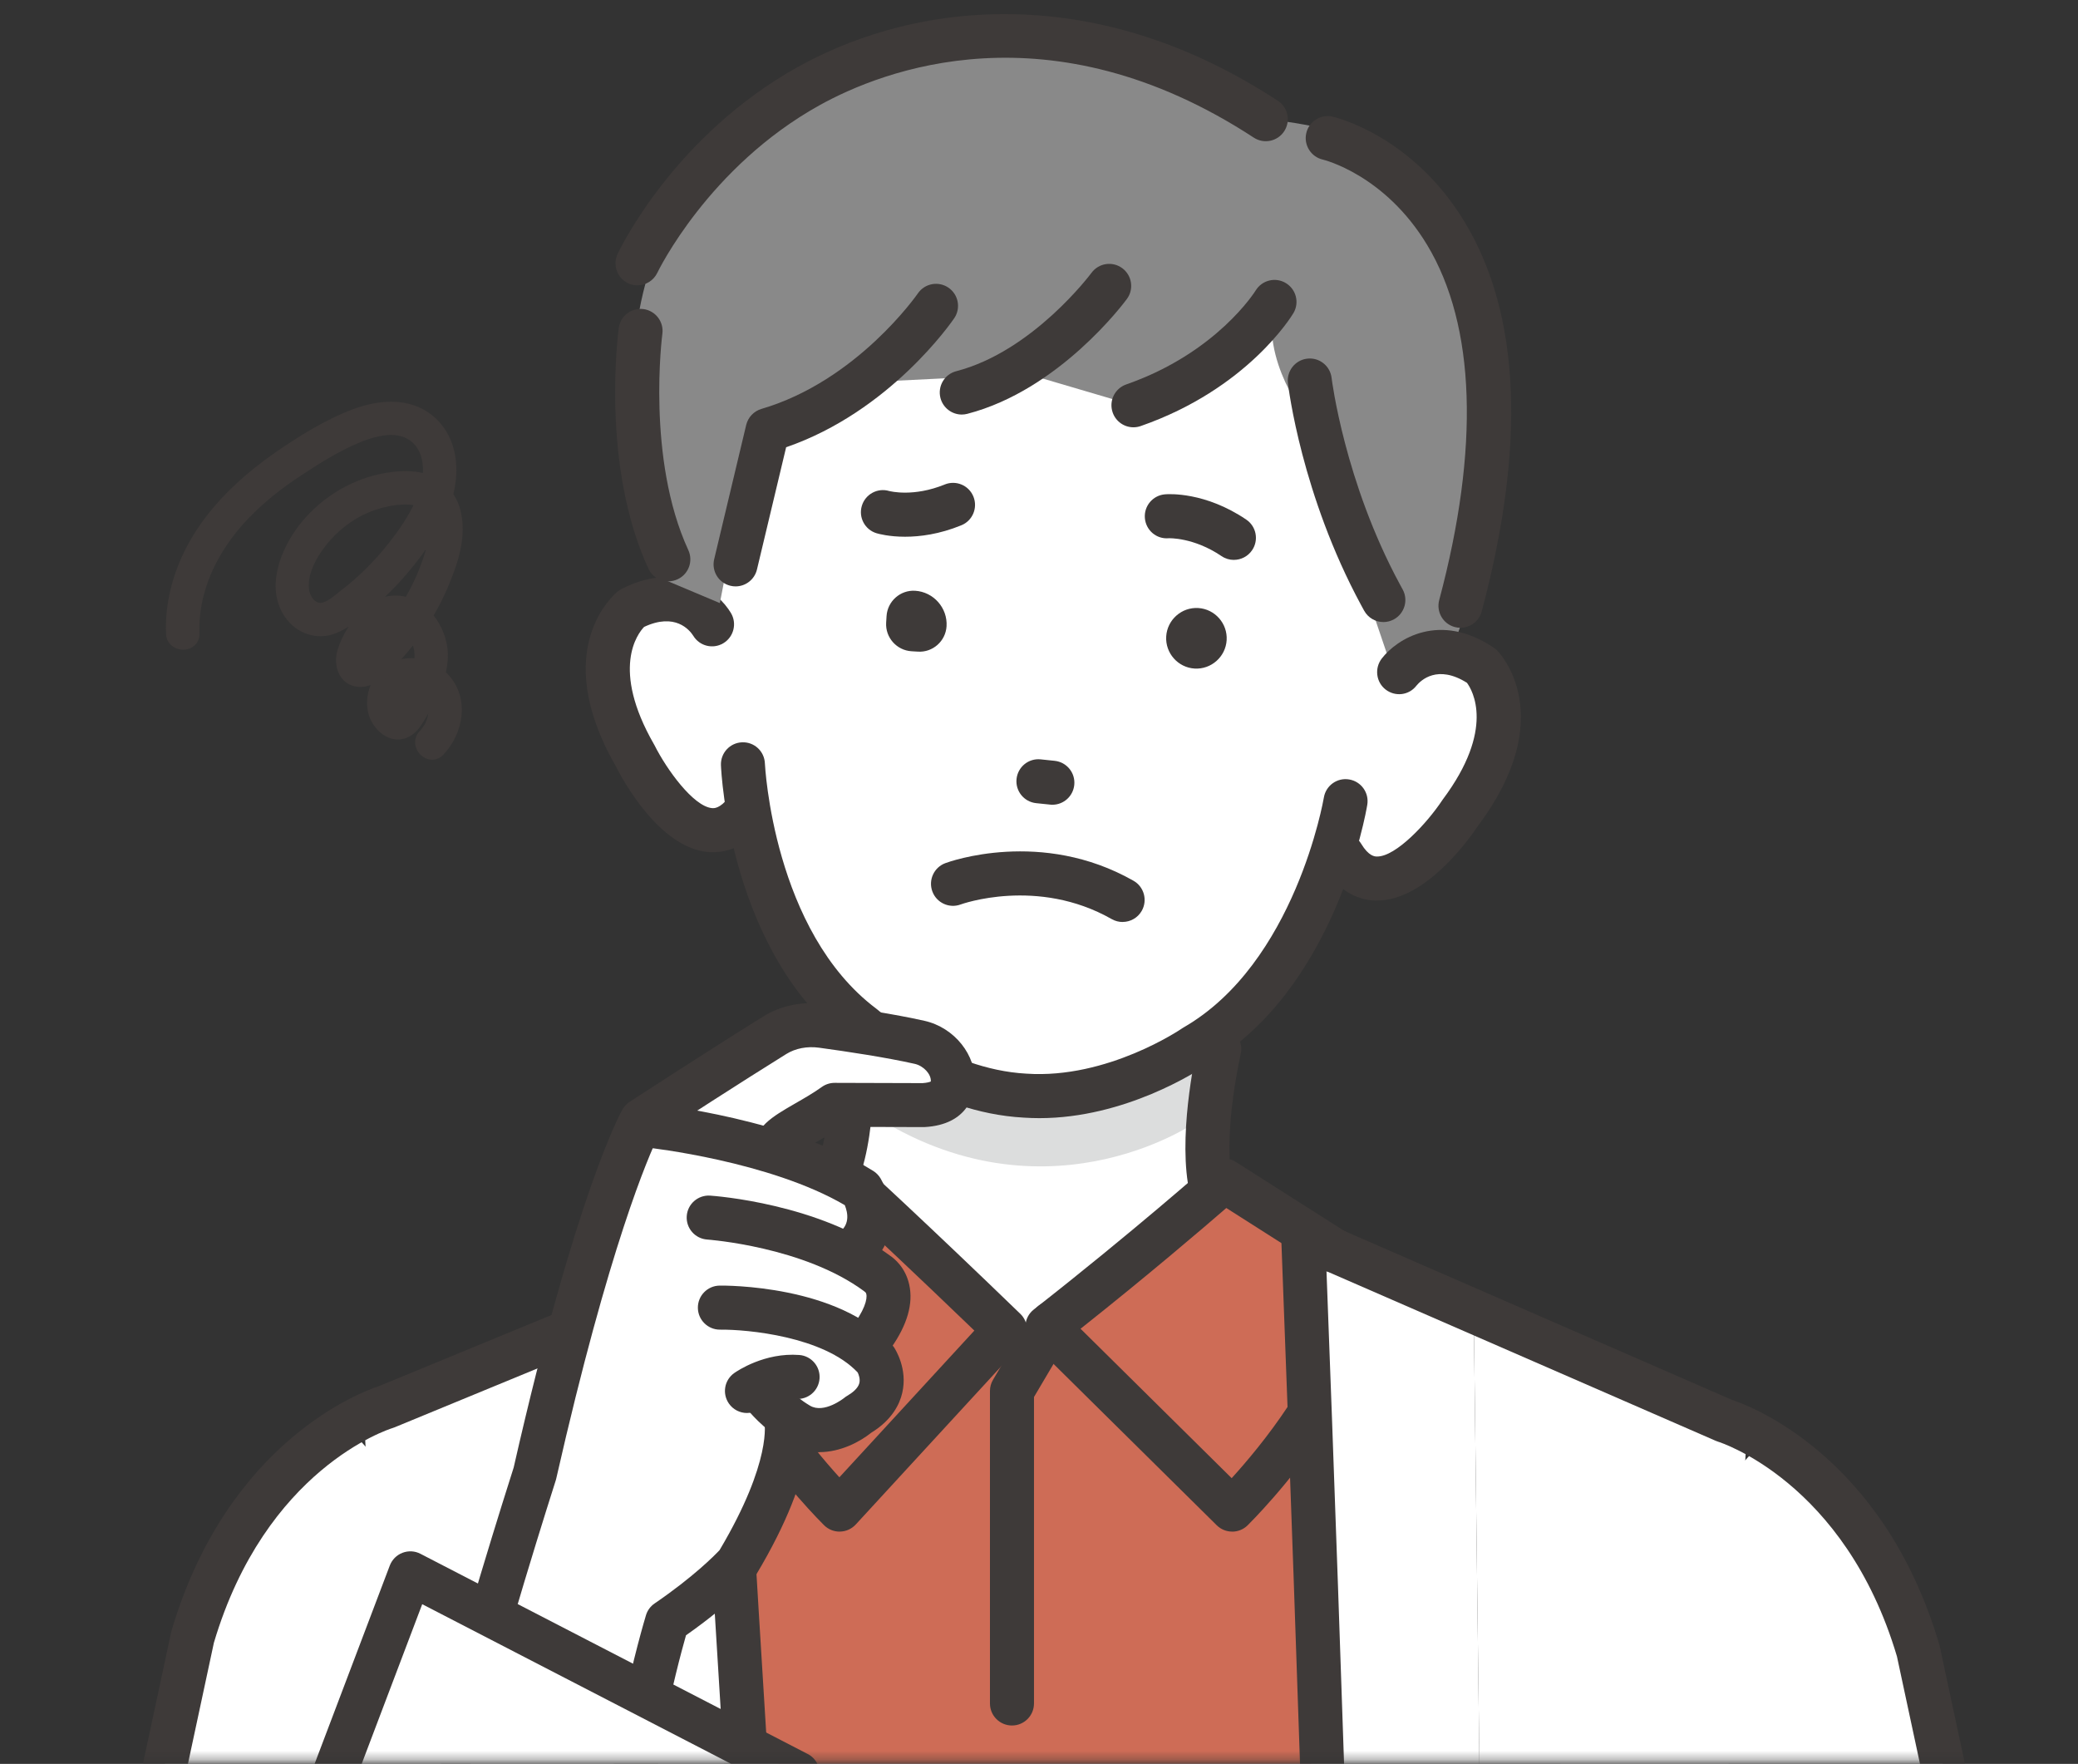 <svg width="238" height="202" viewBox="0 0 238 202" fill="none" xmlns="http://www.w3.org/2000/svg">
<rect x="0" y="0" width="238" height="202" fill="#333333" stroke="none"/>
<mask id="mask0_388_12084" style="mask-type:luminance" maskUnits="userSpaceOnUse" x="9" y="0" width="220" height="202">
<path d="M229 0H9V201.702H229V0Z" fill="white"/>
</mask>
<g mask="url(#mask0_388_12084)">
<path d="M81.143 292.699L88.857 293.46L86.287 215.164L83.964 144.156L74.774 148.641L68.445 152.455L72.693 316.691H83.355L81.143 292.699Z" fill="white"/>
<path d="M97.069 135.204C97.069 135.204 104.466 141.979 115.113 152.275L96.162 172.877C96.162 172.877 91.608 168.408 87.622 162.369L79.031 149.026L90.293 140.965L97.069 135.199V135.204Z" fill="white"/>
<path d="M140.215 135.204C140.215 135.204 132.818 141.979 122.172 152.275L141.122 172.877C141.122 172.877 145.677 168.408 149.662 162.369L163.408 147.816L147.249 139.679L140.21 135.199L140.215 135.204Z" fill="white"/>
<path d="M98.512 103.272C98.512 103.272 99.429 124.606 96.25 133.873L79.633 141.974L118.087 175.521L152.526 151.635L154.914 146.787L138.539 135.109C138.539 135.109 138.967 123.511 141.88 112.645L115.513 100.992L98.512 103.272Z" fill="white"/>
<path d="M86.287 215.163L89.632 317.15H151.763L149.365 144.156L151.264 141.962L139.691 135.686L115.898 154.043L97.069 135.207L74.773 148.641L83.964 144.156L86.287 215.163Z" fill="white"/>
<path d="M86.29 214.742L89.636 316.733H151.767L150.553 150.807L149.847 141.333L139.694 135.264L115.902 153.622L97.073 134.785L82.965 147.205L83.67 154.454L86.29 214.742Z" fill="#CE6C56"/>
<path d="M170.889 317.149H194.208L194.192 314.717V270.517L200.183 161.983L166.203 150.062L168.803 151.475L170.889 317.149Z" fill="white"/>
<path d="M151.766 317.15H170.892L168.806 151.476L166.206 150.063L149.367 144.156L151.766 317.15Z" fill="white"/>
<path d="M170.935 78.328C166.753 72.32 160.233 75.629 160.233 75.629L162.123 46.35L144.906 35.484L124.338 34.228L121.527 34.057L100.959 32.801L82.548 41.487L80.79 72.098C80.79 72.098 75.333 66.009 70.451 71.467C70.451 71.467 63.714 83.731 79.923 96.484C79.923 96.484 84.629 95.661 85.884 93.729C85.884 93.729 92.137 125.374 117.355 125.545C142.407 128.446 152.786 98.335 152.786 98.335C153.799 100.408 158.046 101.256 158.046 101.256C177.203 90.788 170.93 78.323 170.93 78.323L170.935 78.328Z" fill="white"/>
<path d="M97.492 117.023C97.492 117.023 121.929 132.293 137.539 118.375L136.854 128.586C136.854 128.586 119.057 140.909 98.676 126.82L97.492 117.023Z" fill="#DCDDDD"/>
<path d="M119.042 128.051C118.447 128.051 117.848 128.03 117.243 127.99C106.667 127.42 98.268 120.368 97.265 119.495C83.605 109.169 82.608 88.511 82.572 87.633C82.517 86.241 83.595 85.066 84.986 85.01C86.387 84.95 87.55 86.034 87.606 87.427C87.616 87.613 88.563 106.662 100.369 115.52C100.429 115.565 100.485 115.611 100.54 115.656C100.616 115.722 108.284 122.456 117.555 122.955C126.857 123.591 135.286 117.84 135.367 117.785C135.422 117.744 135.488 117.704 135.548 117.669C148.341 110.319 151.596 91.528 151.626 91.336C151.853 89.964 153.148 89.031 154.523 89.263C155.894 89.49 156.826 90.786 156.599 92.158C156.458 93.026 152.956 113.406 138.143 121.992C137.105 122.693 128.867 128.051 119.042 128.051Z" fill="#3E3A39"/>
<path d="M141.319 64.121C140.83 64.121 140.342 63.98 139.908 63.688C136.699 61.514 133.872 61.64 133.847 61.64C132.451 61.761 131.242 60.727 131.126 59.334C131.01 57.947 132.038 56.726 133.429 56.61C133.887 56.57 138.049 56.328 142.74 59.506C143.894 60.288 144.191 61.856 143.41 63.007C142.921 63.728 142.13 64.117 141.324 64.117L141.319 64.121Z" fill="#3E3A39"/>
<path d="M103.657 61.467C101.823 61.467 100.624 61.134 100.397 61.068C99.067 60.67 98.306 59.262 98.71 57.926C99.108 56.599 100.498 55.842 101.823 56.226C101.98 56.266 104.63 56.942 108.202 55.484C109.492 54.959 110.963 55.575 111.487 56.866C112.011 58.158 111.397 59.631 110.107 60.155C107.593 61.184 105.355 61.467 103.663 61.467H103.657Z" fill="#3E3A39"/>
<path d="M136.819 76.563C134.914 76.447 133.453 74.792 133.569 72.885C133.685 70.978 135.337 69.515 137.242 69.632C139.147 69.748 140.608 71.402 140.492 73.309C140.376 75.216 138.723 76.679 136.819 76.563Z" fill="#3E3A39"/>
<path d="M105.137 74.626L104.391 74.581C102.693 74.475 101.388 73.002 101.494 71.302L101.54 70.555C101.645 68.855 103.117 67.549 104.815 67.654C106.921 67.786 108.543 69.617 108.412 71.725C108.306 73.425 106.835 74.732 105.137 74.626Z" fill="#3E3A39"/>
<path d="M120.535 92.159C120.449 92.159 120.358 92.159 120.273 92.144L118.67 91.978C117.285 91.831 116.282 90.59 116.428 89.208C116.574 87.821 117.809 86.817 119.194 86.963L120.797 87.13C122.182 87.276 123.185 88.517 123.039 89.899C122.903 91.196 121.809 92.159 120.535 92.159Z" fill="#3E3A39"/>
<path d="M96.299 135.749C96.052 135.749 95.8 135.713 95.553 135.633C94.223 135.219 93.483 133.807 93.896 132.475C95.584 127.037 94.989 117.281 94.984 117.18C94.898 115.787 95.951 114.592 97.337 114.501C98.728 114.415 99.922 115.47 100.013 116.857C100.043 117.296 100.673 127.637 98.707 133.968C98.37 135.048 97.377 135.744 96.304 135.744L96.299 135.749Z" fill="#3E3A39"/>
<path d="M138.534 137.628C137.315 137.628 136.242 136.735 136.05 135.489C135.032 128.911 137.103 119.947 137.194 119.568C137.511 118.211 138.867 117.374 140.222 117.687C141.578 118.004 142.419 119.361 142.102 120.718C142.081 120.799 140.167 129.113 141.033 134.717C141.245 136.094 140.303 137.381 138.927 137.597C138.796 137.618 138.665 137.628 138.539 137.628H138.534Z" fill="#3E3A39"/>
<path d="M81.67 97.598C81.443 97.598 81.227 97.588 81.025 97.568C75.493 97.008 71.356 89.391 70.495 87.686C62.816 74.247 70.449 67.977 70.777 67.714C70.908 67.608 71.049 67.523 71.195 67.447C77.811 64.072 82.28 67.78 83.721 70.211C84.431 71.407 84.033 72.956 82.839 73.667C81.65 74.373 80.118 73.99 79.403 72.809C78.969 72.133 77.322 70.131 73.77 71.795C73.049 72.547 69.92 76.557 74.898 85.229C74.923 85.269 74.944 85.315 74.969 85.355C76.359 88.125 79.408 92.332 81.534 92.544C81.756 92.564 82.436 92.635 83.464 91.318C84.325 90.223 85.907 90.031 87.001 90.889C88.094 91.752 88.286 93.336 87.429 94.43C85.439 96.968 83.298 97.593 81.675 97.593L81.67 97.598Z" fill="#3E3A39"/>
<path d="M145.973 34.571C145.973 34.571 143.192 42.496 129.819 46.41L117.742 42.854L96.162 43.918L86.608 47.611L82.447 69.066L75.438 66.115C75.438 66.115 64.343 31.332 84.386 16.37C84.386 16.37 110.547 -8.394 144.98 13.651C144.98 13.651 158.902 14.887 162.056 19.795C162.056 19.795 177.615 45.179 166.198 74.675L159.109 75.634L149.687 47.883C149.687 47.883 144.295 41.29 145.963 34.571H145.973Z" fill="#898989"/>
<path d="M129.816 48.934C128.773 48.934 127.801 48.283 127.438 47.239C126.98 45.922 127.675 44.484 128.99 44.026C139.379 40.408 143.768 33.341 143.813 33.27C144.534 32.085 146.081 31.697 147.27 32.418C148.459 33.134 148.847 34.673 148.137 35.863C147.925 36.217 142.856 44.54 130.648 48.793C130.376 48.888 130.093 48.934 129.821 48.934H129.816Z" fill="#3E3A39"/>
<path d="M110.152 47.474C109.034 47.474 108.011 46.717 107.714 45.582C107.366 44.235 108.172 42.858 109.522 42.51C118.31 40.235 124.946 31.336 125.011 31.245C125.837 30.125 127.409 29.883 128.533 30.71C129.652 31.533 129.893 33.112 129.072 34.232C128.76 34.655 121.333 44.659 110.787 47.393C110.576 47.448 110.364 47.474 110.152 47.474Z" fill="#3E3A39"/>
<path d="M84.25 67.154C84.058 67.154 83.857 67.134 83.66 67.083C82.305 66.76 81.474 65.398 81.796 64.047L85.464 48.666C85.676 47.788 86.341 47.087 87.207 46.829C98.176 43.616 105.054 33.703 105.125 33.603C105.911 32.452 107.478 32.16 108.626 32.942C109.775 33.724 110.073 35.292 109.292 36.443C108.984 36.892 101.93 47.122 90.039 51.218L86.698 65.217C86.421 66.377 85.388 67.154 84.25 67.154Z" fill="#3E3A39"/>
<path d="M73.012 32.679C72.655 32.679 72.287 32.604 71.939 32.437C70.685 31.842 70.145 30.344 70.735 29.083C70.992 28.533 77.22 15.533 91.418 7.648C96.563 4.793 104.992 1.433 115.946 1.625C126.346 1.812 136.574 5.146 146.354 11.538C147.518 12.299 147.846 13.863 147.085 15.028C146.324 16.194 144.762 16.522 143.598 15.76C120.204 0.475 101.017 8.077 93.857 12.057C81.13 19.125 75.345 31.111 75.29 31.232C74.856 32.14 73.955 32.674 73.007 32.674L73.012 32.679Z" fill="#3E3A39"/>
<path d="M76.548 66.579C75.596 66.579 74.684 66.034 74.26 65.111C68.814 53.291 70.784 38.193 70.87 37.557C71.056 36.175 72.326 35.212 73.706 35.398C75.082 35.585 76.049 36.856 75.863 38.233C75.843 38.374 74.013 52.529 78.835 62.997C79.42 64.263 78.866 65.761 77.601 66.341C77.258 66.498 76.901 66.574 76.548 66.574V66.579Z" fill="#3E3A39"/>
<path d="M158.448 71.239C157.556 71.239 156.695 70.765 156.236 69.928L155.889 69.292C149.076 56.691 147.57 44.387 147.509 43.873C147.348 42.49 148.336 41.234 149.716 41.073C151.097 40.906 152.352 41.9 152.513 43.282C152.528 43.419 153.989 55.183 160.318 66.891L160.65 67.501C161.32 68.722 160.872 70.256 159.652 70.927C159.27 71.138 158.851 71.239 158.443 71.239H158.448Z" fill="#3E3A39"/>
<path d="M167.27 71.895C167.053 71.895 166.837 71.865 166.62 71.809C165.275 71.451 164.479 70.069 164.837 68.722C169.482 51.333 169.008 37.279 163.466 28.068C158.599 19.981 151.575 18.291 151.504 18.276C150.149 17.963 149.303 16.611 149.61 15.254C149.917 13.897 151.273 13.045 152.628 13.358C153.001 13.443 161.823 15.562 167.779 25.465C174.133 36.023 174.783 51.015 169.704 70.023C169.401 71.148 168.384 71.895 167.27 71.895Z" fill="#3E3A39"/>
<path d="M85.608 207.079C84.288 207.079 83.18 206.05 83.094 204.713C81.466 178.749 79.738 148.93 79.723 148.633C79.642 147.24 80.706 146.05 82.091 145.969C83.492 145.888 84.671 146.953 84.752 148.34C84.767 148.638 86.495 178.441 88.122 204.395C88.208 205.788 87.155 206.983 85.764 207.069C85.709 207.069 85.659 207.069 85.603 207.069L85.608 207.079Z" fill="#3E3A39"/>
<path d="M153.222 280.168C153.222 280.168 153.187 280.168 153.167 280.168C151.776 280.137 150.673 278.982 150.703 277.59C151.151 257.119 146.813 143.52 146.768 142.375C146.712 140.983 147.796 139.813 149.186 139.757C150.557 139.687 151.746 140.786 151.801 142.179C151.983 146.86 156.19 257.074 155.741 277.696C155.711 279.068 154.588 280.163 153.222 280.163V280.168Z" fill="#3E3A39"/>
<path d="M115.902 197.605C114.511 197.605 113.383 196.475 113.383 195.082V159.296C113.383 158.842 113.504 158.398 113.736 158.01L118.326 150.246C119.036 149.046 120.578 148.652 121.777 149.358C122.976 150.07 123.369 151.613 122.664 152.814L118.426 159.987V195.082C118.426 196.475 117.298 197.605 115.907 197.605H115.902Z" fill="#3E3A39"/>
<path d="M96.159 175.402C95.499 175.402 94.869 175.145 94.395 174.681C94.204 174.489 89.599 169.949 85.517 163.759C84.751 162.599 85.069 161.03 86.233 160.263C87.391 159.496 88.954 159.814 89.724 160.98C92.002 164.435 94.501 167.381 96.138 169.182L111.597 152.379C104.825 145.856 99.535 140.917 97.005 138.572L83.875 149.74C82.817 150.643 81.224 150.512 80.322 149.453C79.421 148.393 79.552 146.799 80.61 145.896L95.438 133.28C96.406 132.458 97.832 132.483 98.769 133.34C98.844 133.406 106.311 140.256 116.862 150.462C117.845 151.415 117.89 152.979 116.963 153.983L98.013 174.585C97.549 175.089 96.904 175.382 96.224 175.397C96.204 175.397 96.179 175.397 96.159 175.397V175.402Z" fill="#3E3A39"/>
<path d="M141.123 175.4C140.483 175.4 139.843 175.158 139.354 174.673L118.187 153.748C117.673 153.239 117.401 152.533 117.441 151.806C117.482 151.08 117.834 150.409 118.404 149.965C129.655 141.162 138.457 133.389 138.543 133.313C139.384 132.566 140.614 132.47 141.561 133.076L154.163 141.092C155.337 141.838 155.684 143.397 154.939 144.572C154.193 145.748 152.636 146.096 151.462 145.349L140.453 138.342C137.747 140.688 131.459 146.066 123.76 152.169L141.067 169.281C142.7 167.485 145.244 164.498 147.562 160.982C148.328 159.822 149.895 159.499 151.054 160.266C152.213 161.033 152.535 162.597 151.769 163.762C147.683 169.952 143.083 174.492 142.891 174.683C142.403 175.163 141.763 175.405 141.128 175.405L141.123 175.4Z" fill="#3E3A39"/>
<path d="M240.66 280.685L222.168 200.551C222.168 200.551 215.85 170.723 202.034 164.836L177.29 192.505L187.77 261.445L191.095 273.365L168.109 280.594C168.109 280.594 170.336 304.818 170.16 316.688H192.103L234.649 305.297C234.649 305.297 245.255 296.005 240.65 280.685H240.66Z" fill="white"/>
<path d="M225.24 217.422C224.076 217.422 223.033 216.61 222.781 215.429L217.264 189.697C211.318 169.67 196.928 165.15 196.782 165.105C196.686 165.075 196.59 165.039 196.5 164.999L151.807 145.527C150.533 144.972 149.948 143.484 150.502 142.207C151.057 140.931 152.543 140.346 153.818 140.901L198.389 160.323C200.263 160.933 215.702 166.593 222.121 188.355C222.141 188.416 222.156 188.476 222.166 188.542L227.704 214.365C227.996 215.727 227.129 217.069 225.769 217.362C225.592 217.402 225.411 217.417 225.24 217.417V217.422Z" fill="#3E3A39"/>
<path d="M70.873 315.579H47.549L47.569 313.147V268.947L41.578 160.413L75.558 148.492L72.959 149.9L70.873 315.579Z" fill="white"/>
<path d="M1.102 279.118L19.594 198.985C19.594 198.985 25.912 169.157 39.728 163.27L64.472 190.939L53.992 259.878L50.667 271.798L73.653 279.027C73.653 279.027 71.426 303.251 71.602 315.121H49.659L7.113 303.731C7.113 303.731 -3.493 294.438 1.112 279.118H1.102Z" fill="white"/>
<path d="M16.864 214.248C16.688 214.248 16.512 214.228 16.335 214.192C14.975 213.9 14.108 212.558 14.4 211.196L19.59 186.972C19.605 186.911 19.62 186.846 19.636 186.785C26.09 164.912 41.649 159.308 43.398 158.743L82.971 142.428C84.26 141.899 85.732 142.514 86.261 143.8C86.79 145.087 86.175 146.565 84.89 147.095L45.217 163.449C45.141 163.479 45.06 163.51 44.98 163.535C44.395 163.716 30.403 168.246 24.498 188.127L19.328 212.255C19.076 213.441 18.028 214.248 16.869 214.248H16.864Z" fill="#3E3A39"/>
<path d="M76.021 187.042C82.213 183.773 86.647 177.079 86.647 177.079C90.955 169.305 93.656 162.354 93.656 162.354C97.49 164.276 97.909 162.763 97.909 162.763C102.02 161.552 99.909 157.032 99.909 157.032C97.939 154.802 99.632 154.217 99.632 154.217C103.27 149.026 100.116 147.195 100.116 147.195C97.218 145.041 98.76 146.04 98.76 146.04C101.118 143.063 99.4 138.796 99.4 138.796C97.899 135.663 93.092 133.615 89.802 132.995L88.648 131.9C87.272 131.678 95.223 127.864 95.223 127.864L105.371 127.894C111.402 127.572 107.573 121.397 107.573 121.397C102.897 119.879 90.764 118.426 90.764 118.426C86.159 119.874 73.497 128.298 73.497 128.298C73.497 128.298 64.543 145.53 62.427 169.199C62.427 169.199 54.718 189.181 52.219 200.107L72.237 214.853C70.524 205.268 76.026 187.047 76.026 187.047L76.021 187.042Z" fill="white"/>
<path d="M52.213 202.629C52.027 202.629 51.84 202.609 51.649 202.564C50.294 202.251 49.447 200.899 49.754 199.542C52.183 188.918 58.27 169.829 58.834 168.059C65.989 136.581 71.083 127.42 71.299 127.046C71.501 126.698 71.778 126.401 72.116 126.179C72.206 126.118 81.402 120.145 87.408 116.412C89.448 115.141 91.968 114.637 94.502 114.98C97.787 115.429 102.428 116.125 105.894 116.907C109.321 117.679 111.85 120.852 111.648 124.126C111.583 125.215 110.968 128.802 105.874 129.074C105.829 129.074 105.779 129.079 105.733 129.074L96.376 129.049C95.444 129.67 94.472 130.23 93.595 130.734C92.86 131.158 91.902 131.708 91.434 132.061C91.131 132.918 90.376 133.579 89.413 133.715C88.038 133.912 86.758 132.954 86.561 131.576C86.219 129.165 88.471 127.869 91.081 126.365C92.124 125.765 93.202 125.145 94.119 124.484C94.547 124.176 95.061 124.01 95.591 124.01H95.596L105.663 124.04C106.182 124.005 106.484 123.914 106.61 123.853C106.61 123.843 106.61 123.838 106.61 123.828C106.66 123.016 105.784 122.067 104.776 121.835C101.481 121.094 96.996 120.418 93.812 119.984C92.441 119.797 91.106 120.055 90.058 120.705C84.949 123.878 77.507 128.696 75.416 130.053C74.323 132.313 69.768 142.644 63.716 169.295C63.701 169.365 63.681 169.436 63.661 169.507C63.595 169.708 57.106 189.983 54.662 200.677C54.395 201.847 53.357 202.639 52.208 202.639L52.213 202.629Z" fill="#3E3A39"/>
<path d="M97.215 145.955C96.364 145.955 95.532 145.521 95.059 144.739C94.338 143.549 94.716 141.995 95.905 141.274C97.386 140.371 97.129 138.933 96.757 138.015C88.161 132.975 74.365 131.447 74.224 131.432C72.838 131.285 71.841 130.039 71.987 128.657C72.133 127.27 73.382 126.266 74.758 126.417C75.398 126.488 90.514 128.163 100.022 134.1C100.369 134.317 100.661 134.62 100.868 134.978C102.45 137.707 103.125 142.792 98.515 145.592C98.107 145.839 97.659 145.96 97.21 145.96L97.215 145.955Z" fill="#3E3A39"/>
<path d="M100.008 155.407C99.509 155.407 99.005 155.26 98.562 154.948C97.423 154.146 97.146 152.577 97.947 151.437C99.282 149.53 99.393 148.37 99.141 148.011C99.066 147.981 99.146 148.001 98.995 147.89C92.087 142.76 81.108 141.963 80.997 141.953C79.612 141.857 78.559 140.656 78.654 139.269C78.745 137.882 79.949 136.833 81.335 136.923C81.844 136.959 93.821 137.811 101.933 143.794C102.452 144.142 103.711 145.166 104.14 147.134C104.613 149.283 103.918 151.709 102.074 154.342C101.585 155.044 100.804 155.417 100.008 155.417V155.407Z" fill="#3E3A39"/>
<path d="M93.816 166.312C92.632 166.312 91.403 166.034 90.204 165.323C87.322 163.613 85.689 161.524 85.513 161.292C84.671 160.182 84.883 158.603 85.991 157.756C87.1 156.914 88.677 157.125 89.523 158.235C89.523 158.235 90.728 159.769 92.773 160.979C94.381 161.933 96.668 160.107 96.693 160.087C96.799 160.001 96.92 159.91 97.041 159.844C97.585 159.527 98.265 159.017 98.422 158.402C98.543 157.917 98.346 157.408 98.235 157.176C94.35 153.049 85.583 152.237 82.48 152.272C82.469 152.272 82.459 152.272 82.449 152.272C81.074 152.272 79.95 151.163 79.93 149.786C79.91 148.393 81.023 147.248 82.414 147.228C82.968 147.218 96.079 147.112 102.18 154.018C102.256 154.104 102.326 154.194 102.392 154.29C102.553 154.537 103.974 156.767 103.339 159.506C103.047 160.788 102.185 162.609 99.777 164.082C98.487 165.121 96.26 166.301 93.826 166.301L93.816 166.312Z" fill="#3E3A39"/>
<path d="M72.61 216.038C71.41 216.038 70.352 215.18 70.131 213.959C68.332 203.895 73.753 185.745 73.985 184.978C74.151 184.428 74.499 183.949 74.978 183.626C79.422 180.589 81.835 178.138 82.415 177.522C88.506 167.257 87.554 162.853 87.544 162.812C87.559 162.883 87.574 162.913 87.574 162.913L92.356 161.324C92.688 162.333 93.988 167.998 86.607 180.332C86.531 180.458 86.441 180.579 86.345 180.695C86.239 180.816 83.77 183.621 78.57 187.274C77.547 190.885 73.703 205.313 75.089 213.071C75.335 214.444 74.424 215.755 73.053 215.997C72.902 216.023 72.756 216.038 72.605 216.038H72.61Z" fill="#3E3A39"/>
<path d="M85.556 161.818C84.76 161.818 83.974 161.439 83.485 160.738C82.694 159.598 82.961 158.044 84.095 157.242C84.438 157 87.582 154.871 91.547 155.174C92.933 155.28 93.971 156.496 93.865 157.883C93.759 159.27 92.55 160.309 91.159 160.203C88.967 160.032 87.002 161.359 86.982 161.374C86.544 161.671 86.05 161.818 85.556 161.818Z" fill="#3E3A39"/>
<path d="M128.579 105.587C128.155 105.587 127.727 105.481 127.334 105.259C118.809 100.406 110.112 103.549 110.027 103.579C108.722 104.064 107.27 103.398 106.787 102.091C106.303 100.785 106.968 99.332 108.273 98.848C108.717 98.681 119.282 94.867 129.823 100.865C131.032 101.551 131.456 103.095 130.77 104.306C130.307 105.123 129.455 105.582 128.579 105.582V105.587Z" fill="#3E3A39"/>
<path d="M157.721 103.134C157.675 103.134 157.63 103.134 157.585 103.134C155.897 103.099 153.488 102.392 151.579 99.219C150.858 98.029 151.241 96.475 152.435 95.759C153.624 95.037 155.176 95.426 155.892 96.616C156.768 98.069 157.459 98.084 157.69 98.089C157.706 98.089 157.716 98.089 157.731 98.089C159.892 98.089 163.434 94.276 165.163 91.678C165.188 91.637 165.218 91.597 165.243 91.562C171.285 83.485 168.629 79.026 168.014 78.194C164.644 76.075 162.739 77.901 162.225 78.526C161.374 79.631 159.807 79.818 158.703 78.97C157.6 78.118 157.408 76.524 158.255 75.419C159.988 73.164 164.911 70.006 171.103 74.188C171.239 74.279 171.37 74.39 171.486 74.506C171.783 74.809 178.636 82.017 169.319 94.523C168.261 96.112 163.268 103.129 157.721 103.129V103.134Z" fill="#3E3A39"/>
<path d="M26.148 235.181L47.003 180.18L91.358 203.102L84.248 249.896L26.148 235.181Z" fill="white"/>
<path d="M84.248 252.416C84.041 252.416 83.835 252.391 83.628 252.341L25.528 237.626C24.833 237.449 24.244 236.985 23.911 236.344C23.578 235.704 23.533 234.957 23.79 234.286L44.645 179.285C44.902 178.614 45.431 178.08 46.101 177.827C46.771 177.57 47.522 177.61 48.157 177.943L92.506 200.866C93.469 201.36 94.003 202.415 93.841 203.484L86.732 250.277C86.626 250.979 86.228 251.604 85.634 251.998C85.216 252.275 84.732 252.416 84.238 252.416H84.248ZM29.509 233.429L82.177 246.766L88.596 204.508L48.358 183.714L29.509 233.429Z" fill="#3E3A39"/>
</g>
<g clip-path="url(#clip0_388_12084)">
<path d="M50.463 77.176C50.666 76.391 50.781 75.584 50.747 74.768C50.683 73.269 50.039 71.698 49.004 70.53C49.657 69.452 50.238 68.326 50.734 67.167C51.871 64.509 52.965 61.4 52.193 58.487C52.019 57.833 51.726 57.213 51.336 56.67C52.142 53.812 51.798 50.406 49.526 48.3C47.07 46.032 43.585 46.266 40.659 47.357C37.568 48.512 34.646 50.334 31.936 52.198C26.483 55.952 21.619 61.078 20.046 67.698C19.673 69.273 19.499 70.904 19.558 72.522C19.622 74.28 22.361 74.289 22.298 72.522C22.111 67.384 24.583 62.594 28.073 58.963C29.935 57.022 32.059 55.375 34.307 53.905C36.418 52.525 38.645 51.115 40.981 50.16C42.877 49.387 45.37 48.691 47.219 49.952C48.809 51.039 49.178 53.06 48.919 54.878C47.63 54.428 46.227 54.428 44.878 54.602C41.863 54.992 39.064 56.296 36.77 58.288C34.514 60.245 32.602 63.095 32.186 66.097C31.949 67.825 32.318 69.549 33.509 70.862C34.608 72.076 36.317 72.615 37.894 72.127C39.552 71.618 41.032 70.28 42.338 69.18C43.568 68.144 44.721 67.014 45.785 65.808C47.24 64.161 48.635 62.33 49.738 60.368C49.75 61.409 49.487 62.513 49.224 63.396C48.635 65.358 47.791 67.227 46.748 68.985C46.256 68.819 45.735 68.73 45.183 68.743C43.678 68.785 42.325 69.579 41.375 70.713C40.455 71.809 39.607 73.21 39.196 74.586C38.7 76.246 39.459 78.225 41.456 78.106C43.059 78.013 44.45 76.31 45.472 75.219C46.159 74.484 46.799 73.711 47.405 72.908C47.719 73.401 47.931 73.957 48.003 74.471C48.071 74.968 48.041 75.482 47.952 75.991C46.188 75.686 44.331 76.306 43.292 78.021C42.618 79.134 42.389 80.595 42.821 81.835C43.347 83.351 44.993 84.743 46.634 83.869C47.384 83.469 47.829 82.731 48.254 82.021C48.627 81.401 48.987 80.769 49.318 80.123C49.526 80.535 49.644 80.985 49.636 81.435C49.615 82.433 49.169 83.376 48.491 84.094C47.282 85.376 49.216 87.317 50.425 86.03C52.592 83.733 53.198 79.911 50.836 77.507C50.721 77.393 50.598 77.282 50.475 77.18L50.463 77.176ZM44.942 62.551C43.339 64.59 41.473 66.458 39.412 68.034C38.653 68.615 37.474 69.749 36.44 69.558C35.524 69.388 34.947 68.399 34.845 67.537C34.587 65.384 36.049 63.014 37.419 61.481C38.852 59.876 40.68 58.598 42.72 57.893C43.767 57.532 44.857 57.29 45.968 57.235C46.667 57.201 47.452 57.218 48.118 57.489C47.325 59.315 46.138 61.023 44.937 62.547L44.942 62.551ZM43.818 72.959C43.419 73.397 43.008 73.826 42.584 74.238C42.41 74.403 42.236 74.569 42.058 74.73C42.202 74.433 42.368 74.131 42.525 73.851C42.983 73.032 43.547 72.097 44.433 71.686C44.632 71.592 44.831 71.537 45.026 71.516C44.641 72.012 44.238 72.496 43.818 72.964V72.959ZM46.472 79.609C46.316 79.885 46.154 80.162 45.993 80.433C45.925 80.544 45.629 80.917 45.489 81.168C45.332 80.913 45.289 80.616 45.332 80.234C45.391 79.694 45.773 78.968 46.426 78.718C46.625 78.641 46.824 78.603 47.02 78.59C46.846 78.934 46.663 79.274 46.477 79.609H46.472Z" fill="#3E3A39"/>
<path d="M49.505 87.001C49.017 87.001 48.542 86.789 48.19 86.457C47.499 85.803 47.223 84.619 48.076 83.718C48.623 83.137 48.962 82.44 49.047 81.727C48.937 81.918 48.822 82.109 48.703 82.309C48.258 83.047 47.758 83.884 46.871 84.355C46.129 84.75 45.328 84.797 44.548 84.491C43.547 84.101 42.682 83.149 42.287 82.016C41.902 80.907 41.974 79.599 42.453 78.444C42.139 78.567 41.812 78.644 41.473 78.665C40.519 78.72 39.701 78.372 39.154 77.68C38.496 76.848 38.306 75.603 38.658 74.44C38.916 73.578 39.357 72.652 39.921 71.764C39.332 72.138 38.709 72.457 38.051 72.66C36.313 73.196 34.37 72.635 33.103 71.238C31.881 69.892 31.364 68.045 31.644 66.028C32.038 63.17 33.819 60.125 36.41 57.878C38.831 55.776 41.736 54.46 44.806 54.065C46.189 53.887 47.385 53.921 48.436 54.171C48.491 53.071 48.313 51.368 46.91 50.409C45.629 49.534 43.759 49.623 41.189 50.672C38.895 51.611 36.677 53.012 34.604 54.371C32.157 55.972 30.147 57.602 28.468 59.352C24.677 63.297 22.68 67.972 22.845 72.512C22.887 73.709 21.98 74.368 21.055 74.402C20.101 74.436 19.058 73.799 19.012 72.554C18.952 70.915 19.122 69.242 19.516 67.582C20.924 61.641 24.999 56.32 31.627 51.755C33.993 50.124 37.135 48.094 40.468 46.85C42.673 46.026 46.829 45.067 49.891 47.903C52.431 50.256 52.613 53.874 51.922 56.575C52.282 57.123 52.545 57.721 52.715 58.354C53.516 61.373 52.477 64.482 51.231 67.391C50.785 68.435 50.26 69.471 49.666 70.482C50.624 71.697 51.226 73.259 51.29 74.75C51.32 75.467 51.248 76.202 51.069 76.988C51.116 77.03 51.163 77.077 51.209 77.124C53.877 79.837 53.096 83.973 50.802 86.406C50.408 86.823 49.95 87.001 49.501 87.001H49.505ZM49.301 78.916L49.789 79.88C50.047 80.389 50.175 80.933 50.166 81.447C50.145 82.534 49.687 83.608 48.873 84.47C48.432 84.937 48.712 85.438 48.945 85.659C49.038 85.748 49.53 86.164 50.014 85.655C51.909 83.646 52.609 80.105 50.433 77.892C50.332 77.786 50.221 77.693 50.111 77.599L49.848 77.378L49.933 77.043C50.141 76.236 50.23 75.501 50.2 74.796C50.145 73.421 49.543 71.968 48.593 70.902L48.322 70.601L48.529 70.253C49.178 69.178 49.746 68.07 50.226 66.957C51.392 64.231 52.376 61.331 51.655 58.634C51.502 58.053 51.231 57.483 50.879 56.995L50.726 56.783L50.798 56.528C51.477 54.12 51.396 50.8 49.144 48.71C46.511 46.273 42.813 47.143 40.846 47.878C37.627 49.08 34.557 51.063 32.242 52.655C25.847 57.059 21.925 62.163 20.581 67.828C20.212 69.391 20.05 70.962 20.106 72.508C20.131 73.157 20.695 73.314 21.013 73.302C21.191 73.293 21.772 73.221 21.747 72.55C21.573 67.709 23.676 62.753 27.675 58.592C29.413 56.783 31.483 55.101 34.002 53.454C36.122 52.069 38.386 50.634 40.769 49.657C43.708 48.455 45.917 48.404 47.52 49.504C49.089 50.574 49.793 52.566 49.454 54.961L49.361 55.619L48.733 55.403C47.69 55.042 46.452 54.961 44.942 55.152C42.084 55.522 39.379 56.749 37.123 58.711C34.727 60.787 33.081 63.581 32.725 66.18C32.56 67.374 32.632 69.093 33.913 70.503C34.896 71.59 36.393 72.028 37.729 71.616C39.141 71.178 40.472 70.053 41.647 69.055L41.982 68.775C43.186 67.76 44.327 66.647 45.37 65.463C47.016 63.594 48.288 61.845 49.255 60.116L50.255 58.333L50.281 60.38C50.293 61.288 50.115 62.329 49.742 63.573C49.157 65.526 48.305 67.446 47.211 69.284L46.986 69.667L46.566 69.527C46.112 69.374 45.65 69.302 45.192 69.314C43.946 69.348 42.707 69.998 41.787 71.094C40.829 72.236 40.07 73.578 39.714 74.771C39.468 75.586 39.59 76.47 40.023 77.017C40.349 77.429 40.816 77.625 41.418 77.586C42.639 77.514 43.806 76.245 44.743 75.221C44.853 75.098 44.963 74.979 45.069 74.869C45.714 74.181 46.35 73.416 46.965 72.601L47.44 71.968L47.864 72.635C48.216 73.191 48.457 73.824 48.542 74.414C48.614 74.932 48.597 75.489 48.487 76.104L48.389 76.639L47.855 76.546C46.142 76.249 44.607 76.911 43.755 78.317C43.131 79.344 42.97 80.627 43.331 81.663C43.619 82.491 44.255 83.2 44.955 83.476C45.434 83.663 45.909 83.638 46.362 83.391C46.982 83.06 47.367 82.423 47.775 81.744C48.182 81.069 48.521 80.457 48.818 79.875L49.31 78.916H49.301ZM47.287 73.939C46.85 74.487 46.405 75.005 45.96 75.489C46.439 75.387 46.948 75.349 47.465 75.387C47.49 75.09 47.482 74.814 47.448 74.554C47.418 74.355 47.367 74.147 47.291 73.939H47.287ZM48.792 62.889C48.046 63.959 47.181 65.046 46.189 66.18C45.527 66.932 44.828 67.658 44.098 68.346C44.446 68.261 44.802 68.21 45.158 68.202C45.599 68.189 46.044 68.236 46.481 68.346C47.427 66.698 48.169 64.983 48.691 63.246C48.729 63.127 48.763 63.008 48.792 62.889ZM45.514 82.249L45.027 81.459C44.81 81.107 44.734 80.686 44.789 80.177C44.87 79.463 45.353 78.546 46.231 78.211C46.477 78.117 46.731 78.062 46.99 78.049L47.931 78.003L47.507 78.843C47.329 79.196 47.143 79.548 46.952 79.888C46.795 80.168 46.63 80.449 46.464 80.725C46.435 80.776 46.367 80.869 46.286 80.984C46.18 81.124 46.04 81.319 45.968 81.447L45.514 82.258V82.249ZM40.341 77.043L41.567 74.491C41.719 74.172 41.893 73.858 42.05 73.582C42.559 72.673 43.182 71.663 44.204 71.187C44.442 71.077 44.696 71 44.959 70.97L46.265 70.805L45.459 71.849C45.061 72.363 44.645 72.864 44.221 73.331C43.818 73.782 43.394 74.219 42.962 74.635C42.788 74.805 42.605 74.971 42.427 75.136L40.337 77.047L40.341 77.043ZM36.686 70.134C36.571 70.134 36.461 70.125 36.347 70.104C35.18 69.888 34.438 68.686 34.307 67.611C33.976 64.864 36.092 62.159 37.017 61.123C38.56 59.394 40.472 58.099 42.55 57.382C43.721 56.978 44.866 56.745 45.951 56.694C46.642 56.66 47.541 56.664 48.334 56.987L48.852 57.199L48.627 57.713C47.936 59.305 46.901 60.953 45.374 62.894C43.708 65.013 41.817 66.889 39.747 68.473C39.637 68.558 39.518 68.656 39.391 68.758C38.662 69.348 37.691 70.134 36.681 70.134H36.686ZM46.468 57.776C46.307 57.776 46.146 57.781 45.998 57.789C45.014 57.836 43.975 58.048 42.902 58.418C41.003 59.076 39.251 60.261 37.831 61.853C37.186 62.575 35.104 65.115 35.392 67.48C35.473 68.142 35.901 68.907 36.546 69.025C37.182 69.144 38.06 68.427 38.704 67.904C38.84 67.794 38.967 67.692 39.082 67.603C41.075 66.074 42.902 64.261 44.514 62.214C45.798 60.583 46.715 59.178 47.359 57.844C47.062 57.794 46.757 57.776 46.468 57.776Z" fill="#3E3A39"/>
</g>
<defs>
<clipPath id="clip0_388_12084">
<rect width="34" height="41" fill="white" transform="translate(19 46)"/>
</clipPath>
</defs>
</svg>
